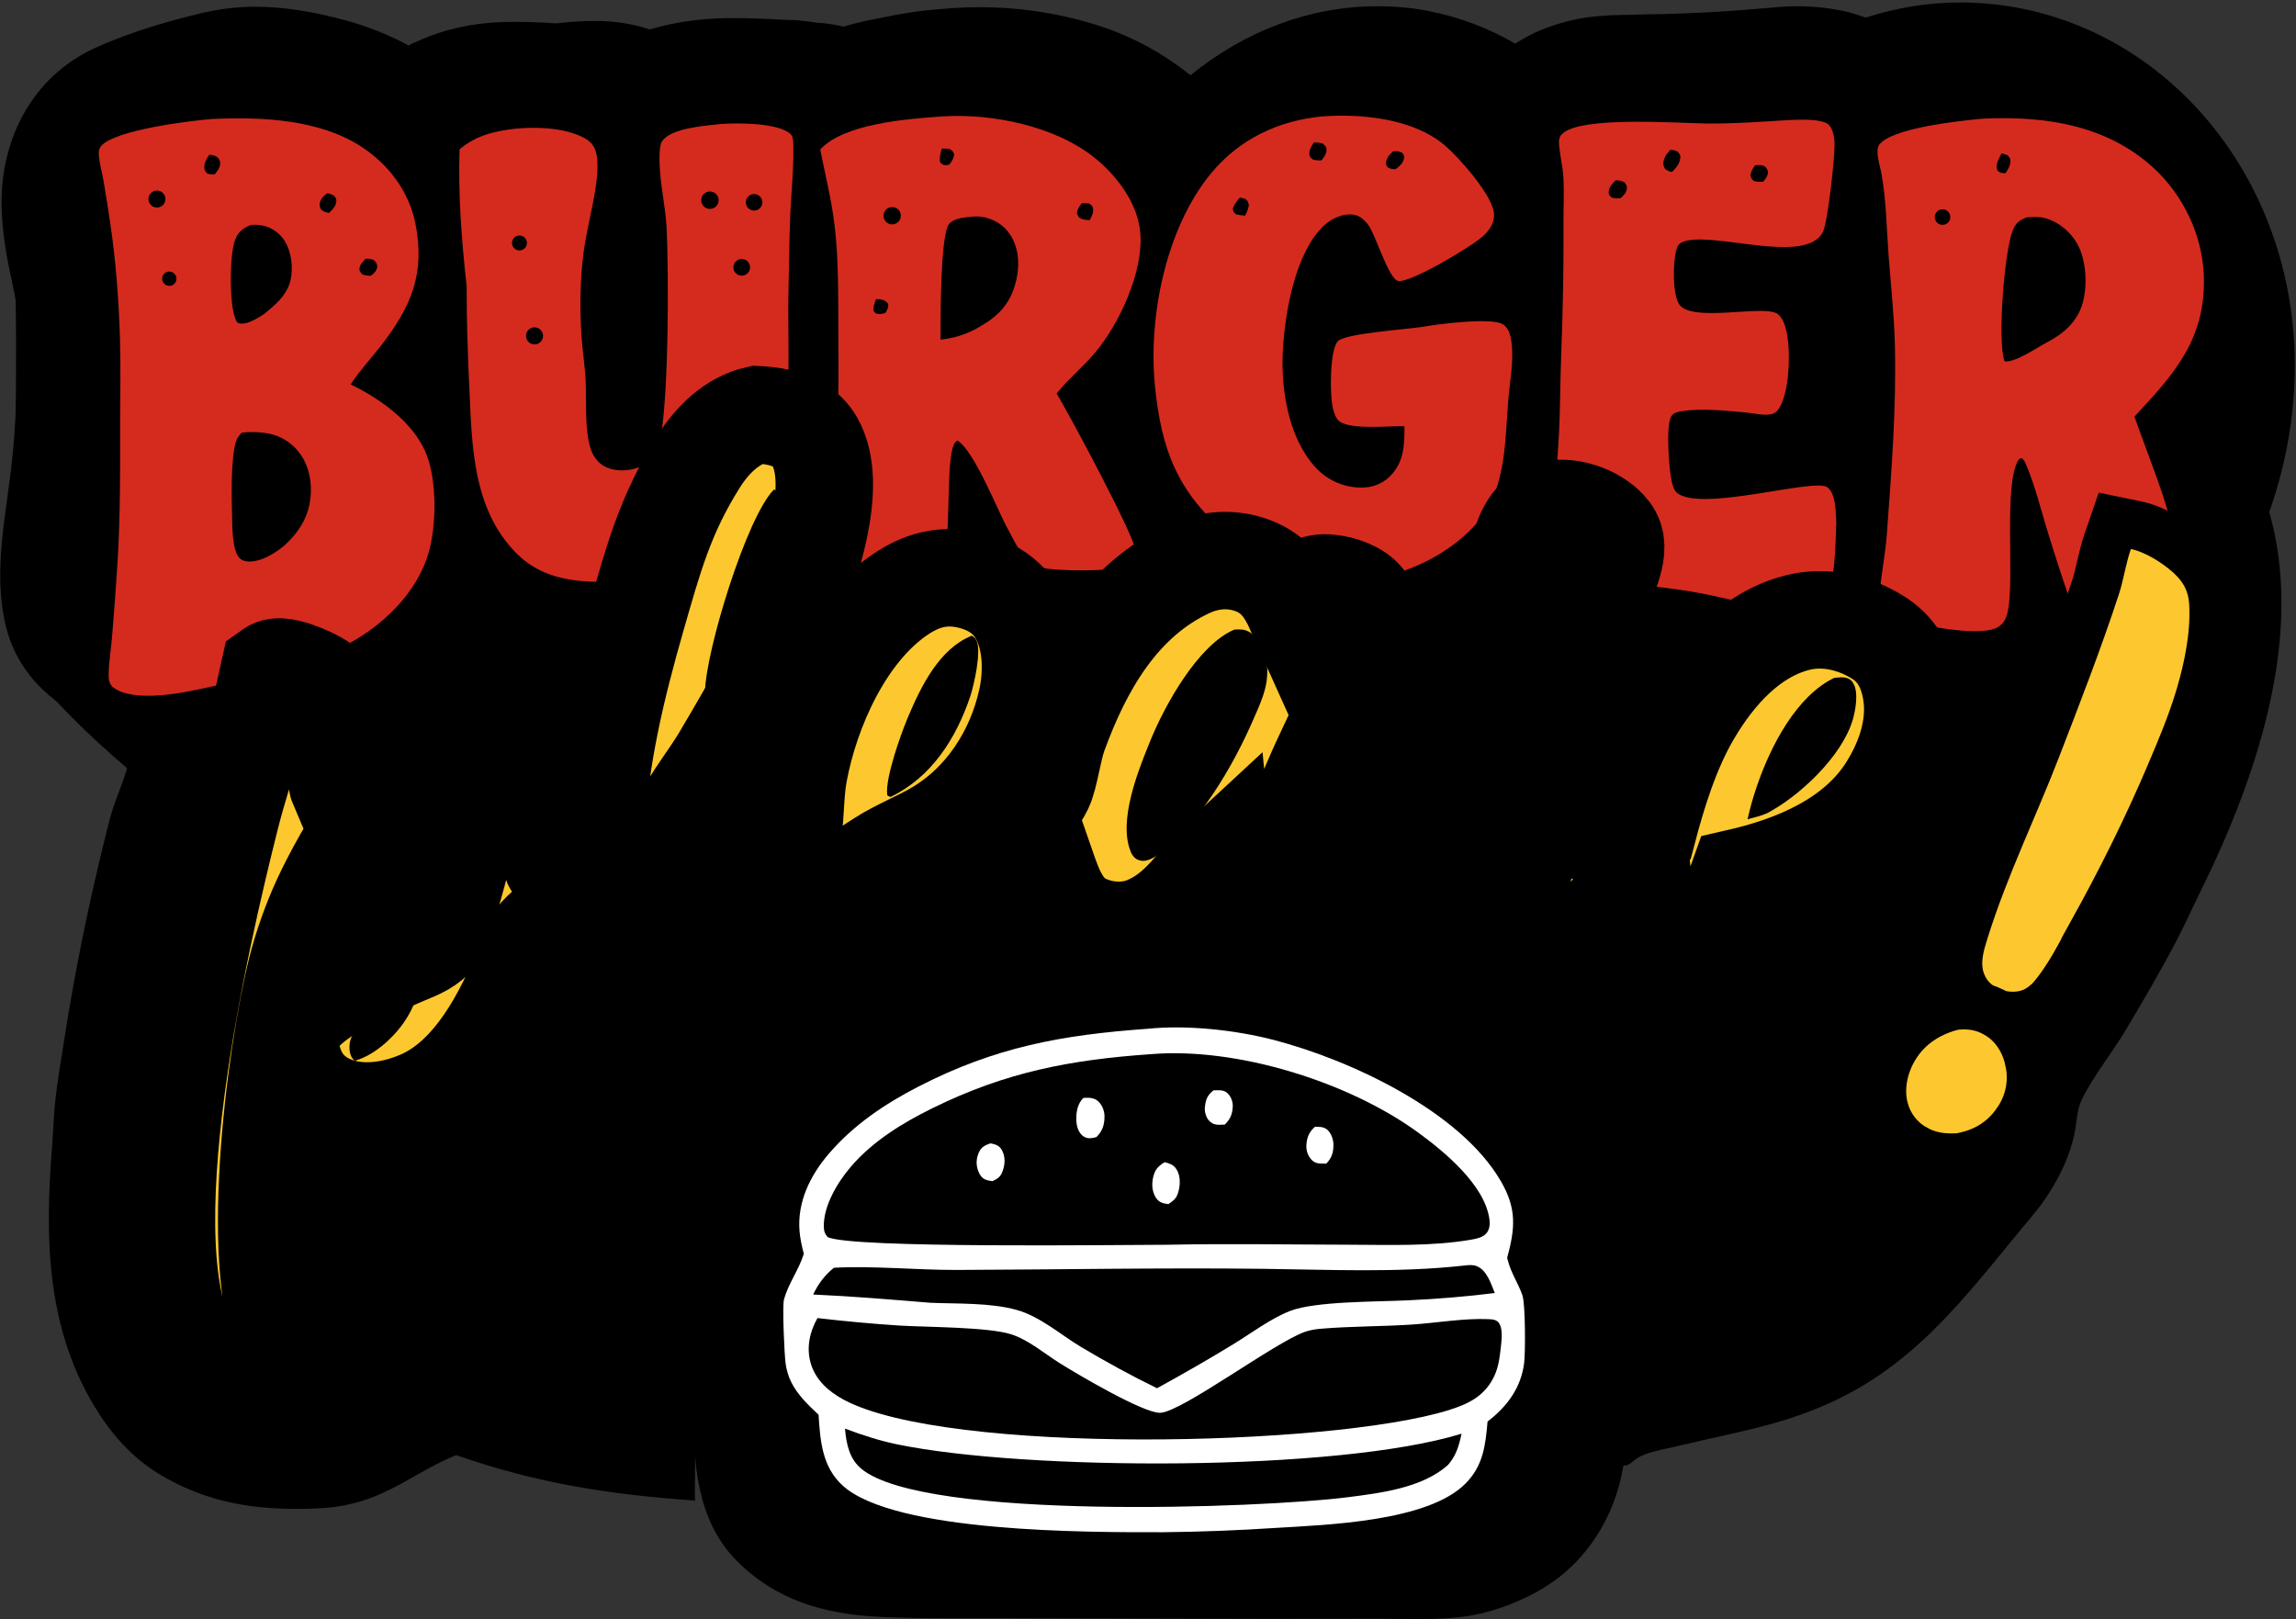 <svg width="801" height="565" viewBox="0 0 801 565" fill="none" xmlns="http://www.w3.org/2000/svg">
<rect x="0" y="0" width="801" height="565" fill="#333333" stroke="none"/>
<path d="M782.648 199.328C795.046 175.717 801.392 148.969 800.506 122.716C798.145 54.359 746.932 0.863 683.765 0.863C672.548 0.863 661.627 2.679 650.853 6.147C648.787 5.376 646.72 4.716 644.654 4.165C638.898 2.844 632.995 2.184 626.944 2.184C623.992 2.184 620.991 2.349 617.941 2.679C603.034 4 589.014 4.826 575.288 4.991C570.664 5.101 566.187 5.211 561.858 5.321L560.087 5.486C550.493 5.816 542.671 8.458 537.653 10.44C534.505 11.76 531.504 13.357 528.65 15.228C519.303 9.834 509.464 6.092 499.133 4C492.934 2.679 486.588 2.184 480.242 2.184C457.07 2.184 434.342 10.77 415.303 26.29C406.153 18.86 395.674 13.081 384.31 9.284C370.732 4.826 356.711 2.514 341.51 2.514C335.459 2.514 329.112 3.01 322.618 3.67C315.534 4.496 309.188 5.816 303.727 6.972H303.432C300.284 7.633 297.233 8.403 294.282 9.284C291.527 8.623 288.723 8.183 285.869 7.963C285.672 7.963 285.476 7.963 285.279 7.963C282.918 7.633 279.375 6.972 275.095 6.972C272.931 6.862 270.717 6.752 268.454 6.642C264.764 6.477 260.484 6.312 255.909 6.312C248.825 6.312 238.199 6.807 226.687 10.274C220.783 8.293 214.388 7.302 207.5 7.302C202.925 7.302 198.94 7.633 195.841 7.963C195.152 8.073 194.464 8.128 193.775 8.128C192.988 8.128 192.2 8.073 191.413 7.963C187.871 7.798 183.886 7.633 179.606 7.633C171.341 7.633 158.649 8.293 144.923 14.732C144.776 14.732 143.595 15.228 143.447 15.393C143.152 15.503 142.857 15.668 142.562 15.888C135.921 12.256 128.836 9.449 121.309 7.302C109.355 4 98.728 2.349 88.988 2.349C82.494 2.349 76.443 3.175 70.687 4.496C59.766 7.137 46.778 10.605 33.2 16.714C11.357 26.621 -1.188 49.406 0.731 75.989C1.321 84.575 2.797 92.005 4.125 97.949C4.715 100.591 5.158 103.233 5.453 104.719C6.191 145.493 4.125 189.553 6.191 228.884C152.816 418.325 782.648 534.393 782.648 199.328Z" fill="black"/>
<path d="M767.585 311.203C764.984 316.461 762.625 321.812 759.922 327.029C754.331 337.819 747.988 348.658 741.739 359.157C736.889 367.302 730.52 375.035 726.351 383.472C724.447 387.326 724.58 391.419 723.727 395.495C721.634 405.537 715.923 415.944 709.152 424.008C688.782 448.254 671.504 473.102 642.172 487.67C634.796 491.334 626.802 494.319 618.772 496.584C607.88 499.657 596.499 501.793 585.461 504.494C581.552 505.453 577.144 506.12 573.43 507.596C571.875 508.211 570.585 509.085 569.353 510.14C559.186 518.819 565.26 477.138 566.921 487.67C567.65 492.268 567.619 497.105 567.407 501.74C566.599 519.636 559.854 537.019 545.186 549.273C536.693 556.371 523.646 561.972 512.352 563.792C502.481 565.386 491.492 564.787 481.488 564.779L441.826 564.82L352.908 564.597C337.759 564.5 322.38 564.816 307.26 564.132C287.376 563.23 270.541 558.252 256.862 544.396C243.115 530.471 241.419 509.53 242.506 491.589C242.848 485.959 242.201 529.197 242.506 523.555C212.618 521.452 187.362 517.537 159.154 507.689C145.199 513.343 136.267 521.99 120.512 525.145C114.774 526.293 108.929 526.447 103.078 526.447C85.644 526.435 70.478 523.264 55.694 514.395C45.859 508.494 38.478 499.884 32.861 490.537C15.995 462.482 15.703 431.235 18.156 400.191C18.566 394.998 18.699 389.781 19.232 384.596C19.989 377.239 21.313 369.871 22.446 362.554C26.172 338.499 31.022 315.041 36.881 291.354C37.677 288.134 38.472 284.919 39.5 281.753C41.4 275.904 47.041 263.723 45.478 257.818C45.216 256.827 44.72 256.216 43.785 255.664C41.45 254.282 38.242 253.697 35.631 252.827C31.993 251.624 28.503 250.077 25.216 248.211C13.392 241.486 5.202 231.206 2.113 218.766C-2.729 199.261 2.342 179.062 4.324 159.512C5.496 147.809 5.949 136.055 5.681 124.306C201.813 101.347 949.731 -56.317 767.585 311.203Z" fill="black"/>
<path d="M400.161 358.957C413.967 357.513 430.963 359.355 444.315 362.822C470.877 369.721 509.307 387.542 523.573 412.06C529.16 421.662 528.63 428.419 525.808 438.834C525.839 438.962 525.865 439.094 525.901 439.222C525.958 439.439 526.02 439.651 526.073 439.867C527.177 444.178 529.655 447.747 531.113 451.894C532.177 454.946 532.203 472.008 531.704 475.744C530.552 484.353 525.698 490.814 518.962 495.973C518.229 504.224 517.478 511.357 511.264 517.611C498.058 530.901 463.068 531.992 444.862 533.096C431.833 533.957 418.786 534.456 405.73 534.589C380.155 534.637 312.099 534.823 293.961 518.295C286.788 511.759 286.152 502.629 285.569 493.597C281.964 490.196 278.221 486.685 276.011 482.166C275.043 480.17 274.393 478.032 274.086 475.833C273.632 472.644 272.879 455.64 273.51 453.347C275.021 447.866 278.561 443.233 280.286 437.858C280.333 437.708 280.377 437.553 280.423 437.403C279.737 434.832 279.16 432.248 278.934 429.59C278.066 419.369 282.692 410.028 289.234 402.44C297.921 392.365 308.681 385.153 320.416 379.106C347.197 365.317 370.431 361.077 400.161 358.957Z" fill="white"/>
<path d="M401.593 367.791C431.419 365.308 470.312 377.388 494.591 395.029C503.743 401.676 517.991 413.389 519.603 425.367C519.846 427.156 519.705 429.144 518.358 430.499C517.064 431.807 514.996 432.209 513.256 432.513C499.485 434.907 484.481 434.307 470.529 434.28C449.443 434.236 428.358 433.847 407.277 434.293C390.491 434.307 296.691 435.636 288.726 431.604C287.801 430.544 287.486 429.735 287.418 428.349C287.059 420.955 292.218 412.431 296.867 407.029C304.573 398.085 314.801 391.822 325.288 386.65C350.873 374.036 373.446 369.734 401.593 367.791Z" fill="black"/>
<path d="M377.927 383.064C379.841 382.962 381.689 382.878 383.189 384.305C384.551 385.599 385.33 387.653 385.325 389.516C385.317 392.48 384.613 394.64 382.522 396.711C382.134 396.817 381.746 396.932 381.351 397.012C380.004 397.281 378.702 397.113 377.624 396.203C376.134 394.945 375.546 392.719 375.496 390.841C375.419 387.918 375.888 385.206 377.927 383.064Z" fill="white"/>
<path d="M406.318 405.483C407.832 405.894 409.069 406.229 410.094 407.484C411.671 409.418 411.821 412.475 411.335 414.798C410.73 417.7 410.028 418.517 407.585 420.125C405.92 419.868 404.511 419.625 403.448 418.146C401.933 416.035 401.716 413.305 402.28 410.836C402.908 408.084 403.955 406.936 406.318 405.483Z" fill="white"/>
<path d="M345.518 398.911C345.733 398.951 345.948 398.986 346.161 399.035C347.591 399.344 348.735 399.86 349.489 401.199C350.77 403.478 350.678 406.07 349.829 408.473C349.096 410.549 348.193 411.211 346.223 412.108C345.371 411.971 344.454 411.861 343.662 411.494C342.431 410.929 341.797 409.873 341.318 408.667C340.416 406.397 340.54 404.136 341.572 401.923C342.431 400.086 343.735 399.578 345.518 398.911Z" fill="white"/>
<path d="M458.701 393.165C460.207 393.151 461.541 393.045 462.822 393.986C464.248 395.033 465.105 397.285 465.176 398.999C465.291 401.839 464.672 403.959 462.711 405.973C462.155 405.991 461.598 405.995 461.042 405.978C459.513 405.938 458.387 405.629 457.354 404.419C456.192 403.063 455.622 401.221 455.759 399.445C455.971 396.698 456.678 395.011 458.701 393.165Z" fill="white"/>
<path d="M423.366 380.409C423.773 380.396 424.174 380.387 424.581 380.383C426.162 380.374 427.368 380.453 428.512 381.703C429.567 382.856 430.133 384.508 430.066 386.063C429.952 388.744 429.196 390.506 427.293 392.356C427.151 392.365 427.01 392.378 426.869 392.387C424.925 392.467 423.379 392.608 421.9 391.111C420.787 389.989 420.186 387.988 420.336 386.438C420.61 383.638 421.171 382.158 423.366 380.409Z" fill="white"/>
<path d="M285.186 459.871C294.686 460.984 304.212 461.854 313.757 462.485C323.638 463.073 344.656 462.967 352.747 465.533C358.78 467.445 364.332 472.233 369.658 475.577C375.494 479.243 399.061 493.195 404.808 492.926C412.418 492.563 444.736 468.342 455.239 464.681C457.023 464.058 458.953 463.749 460.839 463.59C471.355 462.702 482.057 462.83 492.613 462.132C501.19 461.567 510.545 459.893 519.091 460.242C520.447 460.299 522.086 460.352 522.921 461.58C524.626 464.093 523.658 468.846 523.402 471.677C522.991 475.042 522.461 478.015 520.832 481.058C517.453 487.378 511.901 489.971 505.391 491.994C464.072 504.846 330.374 507.616 294.42 488.39C289.111 485.55 284.462 481.469 282.786 475.462C281.272 470.042 282.495 464.667 285.186 459.871Z" fill="black"/>
<path d="M510.81 441.546C512.254 441.373 513.738 441.206 515.134 441.74C518.729 443.118 520.156 447.893 521.481 451.134C511.428 452.38 501.331 453.228 491.213 453.674C480.957 454.213 458.944 453.926 450.088 457.384C443.273 460.043 436.754 465.007 430.509 468.837C421.724 474.221 412.674 479.388 403.643 484.353C394.735 480.015 385.699 475.064 377.191 469.985C369.991 465.688 362.836 459.274 354.641 457.017C345.343 454.451 334.126 454.946 324.482 454.527C310.949 453.409 297.242 452.256 283.68 451.656C285.475 447.932 287.679 444.924 290.927 442.319C304.895 441.581 319.702 443.127 333.857 443.078C369.311 442.963 404.804 442.274 440.257 442.685C463.59 442.959 487.582 444.134 510.81 441.546Z" fill="black"/>
<path d="M294.789 498.433C300.767 500.704 306.834 502.66 313.104 503.954C357.789 513.172 466.678 513.578 509.882 500.209C508.999 504.436 508.01 507.823 505.147 511.14C496.164 519.148 481.668 520.923 470.087 522.39C440.155 526.184 322.593 530.592 300.568 512.518C296.254 508.976 295.248 503.68 294.789 498.433Z" fill="black"/>
<path d="M742.394 71.888C743.909 71.454 745.503 72.279 746.02 73.768C746.537 75.257 745.804 76.892 744.342 77.491C743.326 77.91 742.16 77.731 741.316 77.027C740.468 76.323 740.08 75.209 740.309 74.132C740.534 73.055 741.338 72.192 742.394 71.888Z" fill="black"/>
<path d="M751.638 99.947C752.981 99.999 753.528 100.005 754.646 100.852C755.136 101.819 755.436 102.239 755.123 103.364C754.743 104.736 753.793 105.4 752.676 106.153C751.775 106.218 751.271 106.065 750.432 105.732C749.739 104.892 749.408 104.583 749.527 103.404C749.673 101.911 750.644 100.965 751.638 99.947Z" fill="black"/>
<path d="M73.953 41.517C91.099 40.718 111.464 41.57 126.241 51.296C135.597 57.453 142.619 66.734 144.871 77.766C148.442 95.26 143.578 106.928 132.752 120.811C129.415 125.089 125.631 129.143 122.647 133.673C122.549 133.821 122.454 133.971 122.358 134.121C132.409 139.009 143.488 146.812 148.276 157.318C152.696 167.017 152.466 184.973 148.824 195.082C143.632 209.495 130.8 220.498 117.196 226.84C106.082 232.075 75.365 239.701 62.552 241.783C56.435 242.776 44.817 243.951 39.589 239.896C38.115 238.752 37.89 237.227 37.901 235.447C37.926 231.263 38.691 226.842 39.049 222.657C39.839 213.421 40.518 204.175 41.086 194.921C41.983 179.082 41.929 163.298 41.921 147.444C41.916 137.735 42.154 127.975 41.859 118.272C41.445 104.703 40.41 90.856 38.398 77.428C37.693 72.629 36.931 67.839 36.111 63.059C35.59 60.19 34.729 57.181 34.498 54.278C34.392 52.95 34.481 51.799 35.421 50.785C40.435 45.374 65.506 42.202 73.953 41.517Z" fill="#D52B1E"/>
<path d="M84.368 150.95C85.481 150.817 86.601 150.748 87.722 150.744C93.569 150.68 98.781 151.97 102.992 156.296C107.027 160.442 108.674 166.16 108.454 171.855C108.16 179.445 104.854 184.994 99.505 190.094C96.211 192.852 91.628 195.794 87.197 195.933C85.907 195.973 84.315 195.629 83.449 194.597C80.894 191.551 81.089 183.851 80.97 180.079C80.76 173.386 80.504 160.133 82.326 154.025C82.7 152.776 83.491 151.881 84.368 150.95Z" fill="black"/>
<path d="M87.436 78.483C88.303 78.441 89.183 78.399 90.05 78.461C93.258 78.704 96.233 80.229 98.304 82.69C101.26 86.216 102.151 91.463 101.671 95.93C100.989 102.265 96.669 105.865 92.053 109.62C91.65 109.883 91.242 110.14 90.832 110.392C88.916 111.578 85.547 113.488 83.305 112.765C82.719 112.575 82.55 112.205 82.296 111.682C79.934 106.804 80.058 88.924 81.947 83.871C83.068 80.872 84.591 79.774 87.436 78.483Z" fill="black"/>
<path d="M73.026 53.961C73.846 54.062 74.945 54.213 75.633 54.69C76.448 55.257 76.869 56.201 76.82 57.181C76.747 58.63 75.769 59.775 74.894 60.836C73.871 60.896 73.218 60.847 72.244 60.52C71.756 59.892 71.445 59.669 71.32 58.858C71.044 57.064 72.046 55.365 73.026 53.961Z" fill="black"/>
<path d="M114.231 67.379C114.94 67.582 115.639 67.856 116.336 68.097C116.816 68.686 117.284 68.999 117.335 69.797C117.457 71.703 116.063 73.023 114.822 74.276C113.631 74.089 113.032 73.913 112.068 73.179C111.73 72.406 111.413 72.035 111.534 71.165C111.793 69.297 112.816 68.443 114.231 67.379Z" fill="black"/>
<path d="M127.55 90.277C128.506 90.283 129.633 90.239 130.457 90.824C131.456 91.534 131.454 92.081 131.63 93.191C131.208 94.749 130.616 95.239 129.36 96.214C128.255 96.206 127.475 96.101 126.428 95.74C125.731 94.97 125.283 94.667 125.43 93.529C125.602 92.199 126.671 91.193 127.55 90.277Z" fill="black"/>
<path d="M53.331 66.842C54.304 66.31 55.493 66.365 56.411 66.987C57.33 67.608 57.824 68.691 57.692 69.792C57.559 70.893 56.823 71.828 55.782 72.214C54.328 72.754 52.704 72.079 52.06 70.668C51.416 69.256 51.97 67.587 53.331 66.842Z" fill="black"/>
<path d="M57.849 95.055C58.69 94.589 59.723 94.647 60.508 95.204C61.292 95.76 61.687 96.717 61.525 97.665C61.362 98.612 60.671 99.383 59.746 99.647C58.524 99.996 57.234 99.373 56.749 98.198C56.263 97.023 56.736 95.67 57.849 95.055Z" fill="black"/>
<path d="M690.452 41.51C691.057 41.452 691.658 41.399 692.268 41.372C713.574 40.443 734.924 43.636 751.227 58.517C761.571 67.955 768.293 81.927 768.832 95.965C769.684 117.971 758.832 130.19 744.632 145.357C747.799 154.338 751.311 163.217 754.358 172.233C756.165 177.583 757.441 183.07 759.468 188.351C763.951 200.024 769.167 211.016 774.869 222.13C775.987 224.31 760.44 228.515 759.468 230.918C758.815 232.534 775.956 234.017 774.379 234.618C765.603 237.966 741.722 234.872 732.963 230.918C727.434 228.422 725.671 219.628 723.843 214.347C720.438 204.655 717.165 194.678 714.166 184.855C711.94 177.56 710.076 170.024 707.192 162.955C706.724 161.806 706.304 160.47 705.2 159.804L704.321 160.245C698.813 168.344 702.934 201.457 700.456 213.299C699.984 215.575 699.038 217.644 696.958 218.846C691.667 221.902 675.661 219.135 669.636 217.686C665.264 216.634 657.927 215.119 655.441 211.02C655.776 202.756 657.667 194.528 658.276 186.243C659.893 164.183 661.624 142.189 661.054 120.045C660.785 109.663 659.645 99.396 658.864 89.054C658.131 79.325 658.086 69.447 656.231 59.835C655.794 57.569 654.116 52.488 655.578 50.526C659.906 44.718 682.741 42.286 690.452 41.51Z" fill="#D52B1E"/>
<path d="M707.055 75.837C709.016 75.723 711.07 75.545 713 76.001C717.916 77.166 722.24 80.713 724.7 85.079C727.88 90.728 728.339 99.87 726.48 106.064C724.488 112.714 719.426 116.738 713.534 119.77C710.261 121.515 703.098 126.489 699.352 126.099C696.707 119.33 699.304 87.532 702.139 80.536C703.27 77.735 704.294 76.953 707.055 75.837Z" fill="black"/>
<path d="M698.257 53.51C698.928 53.656 699.595 53.887 700.258 54.081C700.77 54.633 701.198 54.884 701.322 55.665C701.614 57.474 700.576 59.041 699.613 60.475C699.162 60.417 698.213 60.371 697.771 60.167C697.162 59.887 696.839 59.572 696.667 58.937C696.168 57.15 697.497 55.103 698.257 53.51Z" fill="black"/>
<path d="M677.17 73.081C678.575 72.805 679.953 73.67 680.315 75.055C680.677 76.441 679.9 77.87 678.539 78.318C677.581 78.634 676.53 78.392 675.805 77.689C675.081 76.986 674.807 75.94 675.09 74.972C675.377 74.004 676.181 73.276 677.17 73.081Z" fill="black"/>
<path d="M328.387 40.641C345.859 39.405 368.368 43.979 382.187 55.302C389.878 61.604 396.924 70.998 397.807 81.2C398.981 94.756 390.521 113.022 381.91 123.188C377.877 127.948 373.044 131.957 369.061 136.76L368.622 137.294C372.056 142.848 397.525 189.872 396.6 193.805C396.295 195.1 395.267 196.379 394.138 197.051C389.801 199.634 367.698 199.379 362.691 197.906C356.743 196.156 353.788 188.344 350.929 183.311C347.493 176.658 339.717 157.265 334.054 153.697C328.845 155.426 332.875 192.146 328.111 196.316C324.942 199.091 312.63 198.17 308.346 197.876C301.459 197.403 293.863 195.622 289.177 190.24C289.612 185.954 290.456 181.727 290.82 177.417C292.582 156.507 292.605 135.758 292.472 114.797C292.395 102.669 292.581 90.591 291.15 78.527C290.082 69.528 287.878 61.014 286.153 52.165C294.372 43.132 316.419 41.497 328.387 40.641Z" fill="#D52B1E"/>
<path d="M339.893 75.526C341.288 75.481 342.695 75.594 344.05 75.954C347.923 76.985 351.071 79.35 353.021 82.866C355.799 87.874 355.686 94.143 354.082 99.512C351.699 107.487 346.867 111.326 339.818 115.092C335.962 116.987 332.397 118.058 328.133 118.492C328.107 111.823 328.006 82.782 330.957 78.351C332.574 75.922 337.282 75.815 339.893 75.526Z" fill="black"/>
<path d="M309.905 72.56C310.929 72.053 312.152 72.166 313.065 72.854C313.979 73.541 314.426 74.685 314.222 75.81C314.018 76.934 313.197 77.848 312.101 78.17C310.596 78.613 309.003 77.832 308.431 76.372C307.86 74.911 308.5 73.256 309.905 72.56Z" fill="black"/>
<path d="M377.437 70.866C378.317 70.861 379.135 70.925 380.011 71C380.523 71.425 381.032 71.668 381.239 72.331C381.735 73.921 380.885 75.469 380.152 76.832C379.326 76.734 378.034 76.697 377.284 76.347C376.162 75.822 376.056 75.419 375.666 74.349C375.917 72.829 376.496 72.064 377.437 70.866Z" fill="black"/>
<path d="M328.554 51.83C329.448 51.828 330.321 51.881 331.212 51.931C332.321 52.624 332.42 52.634 332.892 53.838C332.686 55.41 332.122 56.177 331.17 57.422C330.844 57.495 330.419 57.603 330.091 57.608C328.929 57.625 328.756 57.398 327.993 56.626C327.595 54.931 328.126 53.471 328.554 51.83Z" fill="black"/>
<path d="M305.597 104.347C306.076 104.369 306.556 104.379 307.033 104.429C308.373 104.57 309.032 104.981 309.85 106.022C310.008 107.377 309.51 108.089 308.865 109.213C308.313 109.33 307.521 109.564 306.938 109.561C305.699 109.553 305.532 109.442 304.773 108.579C304.56 107.057 305.125 105.768 305.597 104.347Z" fill="black"/>
<path d="M251.408 43.273C251.477 43.266 251.546 43.257 251.616 43.252C257.222 42.851 271.739 42.792 275.878 46.854C276.889 47.847 276.759 50.426 276.778 51.762C276.883 59.277 276.074 66.856 275.726 74.365C275.318 83.174 275.314 92.09 275.085 100.917C274.627 118.627 276.548 145.22 271.716 161.764C269.103 170.712 263.461 178.756 256.983 185.35C245.485 197.057 226.504 202.975 210.389 203.017C199.043 203.047 188.456 201.379 180.184 193.064C164.662 177.462 164.641 154.844 163.697 134.366C163.164 122.798 162.782 111.458 162.804 99.882C161.055 84.129 159.796 67.954 160.333 52.099C163.125 49.711 166.298 48.025 169.785 46.899C179.067 43.9 195.102 43.351 203.905 48.169C207.282 50.017 208.229 52.691 208.41 56.413C208.854 65.58 204.85 78.275 203.607 87.903C202.374 97.447 202.214 107.694 202.87 117.296C203.227 122.521 204.085 127.717 204.313 132.95C204.625 140.091 203.904 149.893 206.068 156.591C206.983 159.423 208.836 161.828 211.588 163.06C215.074 164.621 219.537 164.348 223.041 162.986C225.655 161.971 227.895 160.238 229.108 157.663C233.564 148.201 233.305 92.88 232.557 79.402C232.149 72.048 230.387 64.78 230.131 57.435C230.062 55.456 229.903 50.796 231.003 49.231C234.257 44.599 246.311 43.829 251.408 43.273Z" fill="#D52B1E"/>
<path d="M246.988 66.888C248.62 66.511 250.249 67.529 250.628 69.161C251.007 70.793 249.992 72.423 248.361 72.805C246.726 73.187 245.091 72.169 244.711 70.533C244.332 68.898 245.351 67.265 246.988 66.888Z" fill="black"/>
<path d="M185.335 114.438C186.797 113.828 188.48 114.468 189.165 115.896C189.85 117.324 189.296 119.039 187.906 119.796C186.94 120.322 185.763 120.273 184.845 119.668C183.927 119.063 183.417 118.001 183.52 116.906C183.623 115.811 184.321 114.862 185.335 114.438Z" fill="black"/>
<path d="M257.757 90.546C259.248 89.994 260.907 90.742 261.481 92.226C262.055 93.709 261.33 95.379 259.855 95.973C258.882 96.366 257.773 96.203 256.952 95.549C256.132 94.895 255.728 93.849 255.894 92.813C256.061 91.777 256.773 90.911 257.757 90.546Z" fill="black"/>
<path d="M262.554 67.752C264.094 67.461 265.585 68.452 265.911 69.985C266.237 71.518 265.28 73.031 263.755 73.391C262.738 73.633 261.669 73.304 260.963 72.532C260.257 71.76 260.024 70.667 260.355 69.675C260.685 68.682 261.527 67.947 262.554 67.752Z" fill="black"/>
<path d="M180.782 82.212C182.108 81.982 183.39 82.803 183.737 84.103C184.085 85.403 183.383 86.753 182.119 87.216C181.195 87.555 180.158 87.342 179.441 86.666C178.724 85.991 178.451 84.968 178.735 84.024C179.019 83.081 179.811 82.379 180.782 82.212Z" fill="black"/>
<path d="M461.205 40.623C475.082 39.575 493.297 41.39 504.259 50.901C509.126 55.122 521.034 68.453 521.224 74.82C521.312 77.679 519.775 80.064 517.805 82.007C514.033 85.729 492.515 98.482 487.957 98.056C484.468 97.731 480.1 82.127 477.273 78.379C475.921 76.589 474.141 75.046 471.823 74.844C468.236 74.533 464.579 76.24 461.987 78.621C451.837 87.951 448.228 109.253 447.535 122.387C446.828 135.822 449.465 152.764 458.921 163.041C462.932 167.459 468.598 170.019 474.565 170.114C478.43 170.2 481.999 169.003 484.799 166.291C489.847 161.396 490.006 155.243 489.958 148.712C484.613 148.552 471.527 150.034 467.362 147.063C465.838 145.973 465.096 143.16 464.796 141.439C464.023 137.03 463.881 122.821 466.558 119.229C468.753 116.279 491.044 114.907 495.978 114.074C500.898 113.192 520.407 110.568 524.391 113.199C526.409 114.529 526.979 117.017 527.284 119.269C528.176 125.795 526.815 132.443 526.246 138.936C525.018 152.894 525.645 169.389 516.458 181.009C507.174 192.75 490.806 200.755 476.049 202.301C460.388 203.942 441.197 197.056 429.144 187.173C411.008 172.305 405.134 157.204 402.909 134.438C400.557 110.403 406.786 79.41 422.602 60.35C432.474 48.455 445.998 42.105 461.205 40.623Z" fill="#D52B1E"/>
<path d="M458.379 49.7C459.515 49.673 460.358 49.769 461.454 50.077C462.204 50.785 462.792 51.151 462.787 52.295C462.779 53.744 461.877 54.872 461.029 55.944C459.916 56.013 459.108 55.943 458.026 55.668C457.523 55.216 457.046 54.978 456.878 54.289C456.458 52.581 457.505 51.071 458.379 49.7Z" fill="black"/>
<path d="M486.032 52.798C487.396 52.728 488.037 52.665 489.274 53.361C489.684 54.03 489.954 54.171 489.848 55.001C489.6 56.961 488.324 57.886 486.88 59.029C485.82 59.057 485.219 58.924 484.243 58.514C483.872 57.948 483.505 57.644 483.527 56.934C483.594 55.117 484.764 53.948 486.032 52.798Z" fill="black"/>
<path d="M432.515 68.961C432.957 69.039 433.867 69.131 434.286 69.359C435.324 69.918 435.368 70.46 435.7 71.5C435.457 72.983 435.068 73.947 434.33 75.25C433.257 75.169 432.268 75.008 431.217 74.795C430.333 73.985 430.285 73.986 430.095 72.815C430.594 71.213 431.446 70.231 432.515 68.961Z" fill="black"/>
<path d="M615.51 42.412C620.872 42.216 632.249 40.824 636.904 42.824C638.106 43.34 638.777 44.394 639.232 45.568C639.811 47.082 639.992 48.773 640.014 50.384C640.089 55.095 637.677 77.304 635.995 80.818C630.151 93.034 596.063 79.961 586.633 84.606C585.591 85.119 585.242 85.844 584.906 86.915C583.59 91.09 583.444 102.225 585.701 106.01C589.654 112.643 613.867 106.504 619.608 109.232C621.914 110.326 622.934 113.992 623.376 116.231C624.679 122.824 624.387 137.374 620.346 142.913C619.591 143.946 618.721 144.429 617.466 144.6C614.794 144.963 611.676 144.155 608.986 143.908C602.065 143.273 593.505 142.395 586.655 143.46C585.273 143.675 583.802 143.997 583.042 145.265C581.033 148.611 582.305 164.488 583.285 168.292C583.63 169.613 584.04 171.205 585.171 172.064C593.952 178.723 633.031 166.642 637.514 170.012C640.592 172.328 640.411 178.899 640.619 182.375C640.584 183.686 640.539 184.997 640.478 186.308C640.133 193.962 640.186 206.7 634.135 212.21C630.558 213.464 625.381 212.908 621.658 212.491C610.978 211.296 600.497 208.157 589.901 206.375C578.652 204.482 567.42 204.042 556.241 201.397C550.071 199.935 544.104 198.319 540.588 192.628C540.169 186.528 541.534 180.012 542.179 173.915C542.903 167.064 543.362 160.139 543.769 153.261C544.356 143.314 544.272 133.294 544.665 123.329C545.257 108.302 545.522 93.484 545.447 78.436C545.42 72.774 545.734 66.98 545.376 61.341C545.16 57.967 544.303 54.621 543.981 51.243C543.83 49.67 543.649 48.175 544.793 46.912C550.804 40.264 586.289 43.051 595.67 43.102C602.312 43.139 608.885 42.84 615.51 42.412Z" fill="#D52B1E"/>
<path d="M582.707 52.298C583.193 52.35 584.005 52.371 584.482 52.554C585.706 53.02 585.759 53.411 586.258 54.533C586.121 56.958 584.942 58.337 583.312 60.041C582.393 59.862 581.788 59.544 580.984 59.071C580.609 58.403 580.242 57.811 580.269 57.012C580.326 55.172 581.497 53.569 582.707 52.298Z" fill="black"/>
<path d="M563.607 62.919C564.893 62.958 565.591 62.963 566.743 63.618C567.335 64.486 567.724 64.889 567.53 66.015C567.291 67.374 566.372 68.241 565.405 69.129C564.177 69.215 563.25 69.321 562.079 68.817C561.664 68.313 561.253 68.037 561.214 67.35C561.103 65.491 562.397 64.15 563.607 62.919Z" fill="black"/>
<path d="M612.302 57.65C613.526 57.557 614.405 57.485 615.584 57.947C616.485 58.863 616.569 58.977 616.825 60.232C616.463 61.757 616.109 62.307 615.036 63.452C613.919 63.484 613.031 63.423 611.922 63.189C610.999 62.362 610.929 62.311 610.659 61.11C610.977 59.672 611.445 58.84 612.302 57.65Z" fill="black"/>
<mask id="path-47-outside-1_208_46" maskUnits="userSpaceOnUse" x="41.067" y="126.677" width="660" height="378" fill="black">
<rect fill="white" x="41.067" y="126.677" width="660" height="378"/>
<path d="M264.152 144.677C266.826 144.826 269.438 145.11 272.049 145.733C277.035 146.924 281.56 149.392 284.186 153.948C293.138 169.484 282.189 198.84 276.405 214.382C274.346 219.916 272.441 225.619 269.932 230.96C264.536 242.445 257.893 253.496 251.456 264.427C247.053 271.905 237.974 282.995 235.833 290.68C233.627 298.599 233.182 321.836 237.719 329.15C238.597 330.563 239.843 331.575 241.512 331.866C244.436 332.383 247.575 330.687 249.889 329.088C258.224 323.329 274.055 303.674 276.134 293.595C277.673 286.131 277.179 277.492 278.641 269.639C282.792 247.343 294.904 220.296 314.182 207.343C321.399 202.493 328.608 200.441 337.269 202.235C344.193 203.67 350.551 207.081 354.451 213.173C360.12 222.029 360.456 234.349 358.224 244.335C354.072 262.903 343.16 279.718 326.679 289.448C320.348 293.185 313.324 295.835 307.159 299.805L306.659 300.128C306.459 304.46 306.487 309.504 308.32 313.51C309.35 315.759 311.015 317.477 313.375 318.307C316.705 319.482 320.213 318.475 323.285 317.031C336.972 310.6 347.023 297.822 356.156 286.224C358.944 282.682 362.354 278.971 364.28 274.89C366.158 270.911 367.318 261.627 369.191 256.45C377.808 232.639 391.055 209.408 414.984 198.391C422.081 195.125 429.877 194.581 437.235 197.419C444.77 200.326 448.569 205.829 451.74 212.887C453.215 210.294 454.465 206.878 456.819 204.983C458.745 203.433 461.39 203.241 463.758 203.466C468.073 203.877 473.585 205.669 476.306 209.185C484.455 219.697 464.42 257.131 459.412 268.61C456.232 275.902 452.34 284.484 451.196 292.367C450.834 294.876 450.525 298.767 452.424 300.808C453.255 301.696 454.394 301.978 455.565 302.04C459.032 302.234 463.391 298.851 466.023 296.784C484.848 282.019 498.456 258.23 511.432 238.293C514.449 233.662 517.222 228.339 520.65 224.037C522.77 221.376 525.68 219.162 528.118 216.766C528.887 206.248 527.575 190.729 534.509 181.973C536.691 179.211 539.677 177.687 543.175 177.433C548.979 177.013 555.546 179.326 559.888 183.182C561.332 184.464 562.587 185.99 563.205 187.844C565.453 194.596 558.837 205.346 556.867 211.905C556.006 214.769 555.639 217.475 555.546 220.462C555.034 236.488 559.57 250.435 561.889 266.101C563.444 276.604 563.43 286.833 563.951 297.372L564.446 297.787C567.953 297.208 572.065 293.083 574.618 290.68C578.293 276.604 582.948 261.569 590.386 248.991C598.685 234.957 610.778 221.323 627.195 217.198C636.695 214.81 646.779 217.22 655.025 222.306C661.385 226.231 664.764 232.079 666.385 239.221C669.22 251.689 665.148 264.405 658.509 274.961C647.176 292.973 626.157 301.691 606.304 306.227C604.846 310.216 604.502 314.849 605.071 319.058C605.676 323.545 607.372 328.443 611.189 331.199C614.417 333.54 618.308 333.668 622.093 332.909C636.735 329.98 655.263 315.467 664.772 304.31C667.864 300.684 669.984 296.855 672.678 293.012C673.791 291.427 675.258 289.912 677.267 289.642C678.778 289.439 680.258 289.965 681.428 290.914C682.824 292.045 683.698 293.697 683.853 295.49C684.489 303.723 675.417 317.22 670.368 323.483C657.604 339.335 636.978 350.827 616.714 352.921C607.412 353.879 596.94 353.005 589.432 346.852C578.765 338.121 574.927 324.389 573.571 311.298C569.901 313.546 565.74 315.304 562.264 317.826C556.461 322.039 551.611 327.67 545.856 332.03C538.401 337.679 528.45 339.366 519.298 338.028C508.062 336.385 499.096 328.965 492.502 320.118C490.139 316.576 488.403 312.654 488.324 308.33C488.266 305.331 489.083 302.332 491.336 300.234C493.712 298.021 497.652 296.312 500.942 296.546C510.602 297.235 510.107 307.517 514.334 311.377C516.131 313.016 519.802 312.45 522.063 312.358C522.439 312.15 522.818 311.947 523.181 311.722C529.39 307.91 532.632 301.515 534.271 294.642C536.713 284.373 536.921 244.79 531.736 236.419L531.042 236.313C527.469 240.581 524.974 246.252 522.015 251C514.515 263.018 505.942 277.165 497.431 288.379C487.626 301.311 471.96 321.209 454.849 323.271C447.893 324.111 439.731 322.026 434.355 317.459C428.393 312.393 427.439 305.543 426.754 298.251C417.461 306.837 411.905 318.002 399.259 322.971C392.734 325.533 384.998 324.959 378.648 322.039C370.735 318.395 367.826 310.344 365.175 302.707C356.412 314.345 346.337 325.303 333.903 333.099C324.987 338.686 314.299 341.725 303.81 339.264C292.094 336.517 286.444 328.041 280.549 318.409C276.013 324.504 272.287 331.133 267.588 337.158C260.369 346.42 251.355 354.997 239.152 356.415C232.983 357.135 226.308 355.341 221.523 351.318C210.677 342.197 208.743 324.221 207.72 311.064C201.853 315.109 189.766 322.362 186.009 328.117C184.482 330.457 183.894 333.686 182.864 336.288C175.85 354.016 164.776 375.756 146.306 383.631C136.831 387.672 125.655 389.311 115.923 385.331C110.145 382.968 105.696 378.816 103.313 373.004C101.513 368.614 100.459 363.808 102.149 359.206C106.303 347.904 128.775 339.074 139.366 334.34C142.933 332.745 147.376 331.319 150.377 328.784C151.979 327.428 152.9 325.581 153.662 323.665C158.347 311.859 170.815 267.422 164.685 256.274C164.095 255.196 163.401 254.653 162.24 254.273C159.517 253.381 155.841 254.953 153.568 256.353C138.771 265.447 119.51 297.707 112.041 313.961C108.535 321.593 105.521 330.078 103.459 338.226C96.118 367.227 85.548 446.843 100.928 471.7C104.023 476.705 107.763 477.972 113.211 479.297C111.755 480.605 110.301 481.93 108.662 483.012C102.322 487.19 94.501 488.325 87.12 486.779C78.856 485.043 71.921 479.288 67.412 472.301C44.236 436.371 70.209 325.723 80.48 284.952C82.906 275.323 86.077 265.88 88.722 256.305C90.772 248.889 92.284 241.385 93.959 233.876C94.406 233.558 94.84 233.228 95.359 233.035C98.237 231.962 103.235 233.833 105.998 234.967C125.203 242.847 120.406 253.959 117.986 269.718C117.793 270.973 117.364 272.757 117.858 273.919C122.284 272.09 137.098 237.781 158.744 231.306C165.357 229.328 171.808 230.374 177.755 233.7C196.649 244.269 195.305 271.158 193.456 289.651C193.131 292.906 191.595 298.485 192.661 301.519C192.901 302.204 193.205 302.168 193.802 302.46C198.007 301.718 205.18 294.072 207.627 290.663C207.7 290.565 207.769 290.459 207.84 290.358C209.12 264.617 215.018 239.95 222.12 215.283C228.021 194.792 232.082 179.518 243.743 161.02C248.424 153.596 255.325 146.662 264.152 144.677Z"/>
</mask>
<path d="M264.152 144.677C266.826 144.826 269.438 145.11 272.049 145.733C277.035 146.924 281.56 149.392 284.186 153.948C293.138 169.484 282.189 198.84 276.405 214.382C274.346 219.916 272.441 225.619 269.932 230.96C264.536 242.445 257.893 253.496 251.456 264.427C247.053 271.905 237.974 282.995 235.833 290.68C233.627 298.599 233.182 321.836 237.719 329.15C238.597 330.563 239.843 331.575 241.512 331.866C244.436 332.383 247.575 330.687 249.889 329.088C258.224 323.329 274.055 303.674 276.134 293.595C277.673 286.131 277.179 277.492 278.641 269.639C282.792 247.343 294.904 220.296 314.182 207.343C321.399 202.493 328.608 200.441 337.269 202.235C344.193 203.67 350.551 207.081 354.451 213.173C360.12 222.029 360.456 234.349 358.224 244.335C354.072 262.903 343.16 279.718 326.679 289.448C320.348 293.185 313.324 295.835 307.159 299.805L306.659 300.128C306.459 304.46 306.487 309.504 308.32 313.51C309.35 315.759 311.015 317.477 313.375 318.307C316.705 319.482 320.213 318.475 323.285 317.031C336.972 310.6 347.023 297.822 356.156 286.224C358.944 282.682 362.354 278.971 364.28 274.89C366.158 270.911 367.318 261.627 369.191 256.45C377.808 232.639 391.055 209.408 414.984 198.391C422.081 195.125 429.877 194.581 437.235 197.419C444.77 200.326 448.569 205.829 451.74 212.887C453.215 210.294 454.465 206.878 456.819 204.983C458.745 203.433 461.39 203.241 463.758 203.466C468.073 203.877 473.585 205.669 476.306 209.185C484.455 219.697 464.42 257.131 459.412 268.61C456.232 275.902 452.34 284.484 451.196 292.367C450.834 294.876 450.525 298.767 452.424 300.808C453.255 301.696 454.394 301.978 455.565 302.04C459.032 302.234 463.391 298.851 466.023 296.784C484.848 282.019 498.456 258.23 511.432 238.293C514.449 233.662 517.222 228.339 520.65 224.037C522.77 221.376 525.68 219.162 528.118 216.766C528.887 206.248 527.575 190.729 534.509 181.973C536.691 179.211 539.677 177.687 543.175 177.433C548.979 177.013 555.546 179.326 559.888 183.182C561.332 184.464 562.587 185.99 563.205 187.844C565.453 194.596 558.837 205.346 556.867 211.905C556.006 214.769 555.639 217.475 555.546 220.462C555.034 236.488 559.57 250.435 561.889 266.101C563.444 276.604 563.43 286.833 563.951 297.372L564.446 297.787C567.953 297.208 572.065 293.083 574.618 290.68C578.293 276.604 582.948 261.569 590.386 248.991C598.685 234.957 610.778 221.323 627.195 217.198C636.695 214.81 646.779 217.22 655.025 222.306C661.385 226.231 664.764 232.079 666.385 239.221C669.22 251.689 665.148 264.405 658.509 274.961C647.176 292.973 626.157 301.691 606.304 306.227C604.846 310.216 604.502 314.849 605.071 319.058C605.676 323.545 607.372 328.443 611.189 331.199C614.417 333.54 618.308 333.668 622.093 332.909C636.735 329.98 655.263 315.467 664.772 304.31C667.864 300.684 669.984 296.855 672.678 293.012C673.791 291.427 675.258 289.912 677.267 289.642C678.778 289.439 680.258 289.965 681.428 290.914C682.824 292.045 683.698 293.697 683.853 295.49C684.489 303.723 675.417 317.22 670.368 323.483C657.604 339.335 636.978 350.827 616.714 352.921C607.412 353.879 596.94 353.005 589.432 346.852C578.765 338.121 574.927 324.389 573.571 311.298C569.901 313.546 565.74 315.304 562.264 317.826C556.461 322.039 551.611 327.67 545.856 332.03C538.401 337.679 528.45 339.366 519.298 338.028C508.062 336.385 499.096 328.965 492.502 320.118C490.139 316.576 488.403 312.654 488.324 308.33C488.266 305.331 489.083 302.332 491.336 300.234C493.712 298.021 497.652 296.312 500.942 296.546C510.602 297.235 510.107 307.517 514.334 311.377C516.131 313.016 519.802 312.45 522.063 312.358C522.439 312.15 522.818 311.947 523.181 311.722C529.39 307.91 532.632 301.515 534.271 294.642C536.713 284.373 536.921 244.79 531.736 236.419L531.042 236.313C527.469 240.581 524.974 246.252 522.015 251C514.515 263.018 505.942 277.165 497.431 288.379C487.626 301.311 471.96 321.209 454.849 323.271C447.893 324.111 439.731 322.026 434.355 317.459C428.393 312.393 427.439 305.543 426.754 298.251C417.461 306.837 411.905 318.002 399.259 322.971C392.734 325.533 384.998 324.959 378.648 322.039C370.735 318.395 367.826 310.344 365.175 302.707C356.412 314.345 346.337 325.303 333.903 333.099C324.987 338.686 314.299 341.725 303.81 339.264C292.094 336.517 286.444 328.041 280.549 318.409C276.013 324.504 272.287 331.133 267.588 337.158C260.369 346.42 251.355 354.997 239.152 356.415C232.983 357.135 226.308 355.341 221.523 351.318C210.677 342.197 208.743 324.221 207.72 311.064C201.853 315.109 189.766 322.362 186.009 328.117C184.482 330.457 183.894 333.686 182.864 336.288C175.85 354.016 164.776 375.756 146.306 383.631C136.831 387.672 125.655 389.311 115.923 385.331C110.145 382.968 105.696 378.816 103.313 373.004C101.513 368.614 100.459 363.808 102.149 359.206C106.303 347.904 128.775 339.074 139.366 334.34C142.933 332.745 147.376 331.319 150.377 328.784C151.979 327.428 152.9 325.581 153.662 323.665C158.347 311.859 170.815 267.422 164.685 256.274C164.095 255.196 163.401 254.653 162.24 254.273C159.517 253.381 155.841 254.953 153.568 256.353C138.771 265.447 119.51 297.707 112.041 313.961C108.535 321.593 105.521 330.078 103.459 338.226C96.118 367.227 85.548 446.843 100.928 471.7C104.023 476.705 107.763 477.972 113.211 479.297C111.755 480.605 110.301 481.93 108.662 483.012C102.322 487.19 94.501 488.325 87.12 486.779C78.856 485.043 71.921 479.288 67.412 472.301C44.236 436.371 70.209 325.723 80.48 284.952C82.906 275.323 86.077 265.88 88.722 256.305C90.772 248.889 92.284 241.385 93.959 233.876C94.406 233.558 94.84 233.228 95.359 233.035C98.237 231.962 103.235 233.833 105.998 234.967C125.203 242.847 120.406 253.959 117.986 269.718C117.793 270.973 117.364 272.757 117.858 273.919C122.284 272.09 137.098 237.781 158.744 231.306C165.357 229.328 171.808 230.374 177.755 233.7C196.649 244.269 195.305 271.158 193.456 289.651C193.131 292.906 191.595 298.485 192.661 301.519C192.901 302.204 193.205 302.168 193.802 302.46C198.007 301.718 205.18 294.072 207.627 290.663C207.7 290.565 207.769 290.459 207.84 290.358C209.12 264.617 215.018 239.95 222.12 215.283C228.021 194.792 232.082 179.518 243.743 161.02C248.424 153.596 255.325 146.662 264.152 144.677Z" fill="#FDC82F"/>
<path d="M264.152 144.677C266.826 144.826 269.438 145.11 272.049 145.733C277.035 146.924 281.56 149.392 284.186 153.948C293.138 169.484 282.189 198.84 276.405 214.382C274.346 219.916 272.441 225.619 269.932 230.96C264.536 242.445 257.893 253.496 251.456 264.427C247.053 271.905 237.974 282.995 235.833 290.68C233.627 298.599 233.182 321.836 237.719 329.15C238.597 330.563 239.843 331.575 241.512 331.866C244.436 332.383 247.575 330.687 249.889 329.088C258.224 323.329 274.055 303.674 276.134 293.595C277.673 286.131 277.179 277.492 278.641 269.639C282.792 247.343 294.904 220.296 314.182 207.343C321.399 202.493 328.608 200.441 337.269 202.235C344.193 203.67 350.551 207.081 354.451 213.173C360.12 222.029 360.456 234.349 358.224 244.335C354.072 262.903 343.16 279.718 326.679 289.448C320.348 293.185 313.324 295.835 307.159 299.805L306.659 300.128C306.459 304.46 306.487 309.504 308.32 313.51C309.35 315.759 311.015 317.477 313.375 318.307C316.705 319.482 320.213 318.475 323.285 317.031C336.972 310.6 347.023 297.822 356.156 286.224C358.944 282.682 362.354 278.971 364.28 274.89C366.158 270.911 367.318 261.627 369.191 256.45C377.808 232.639 391.055 209.408 414.984 198.391C422.081 195.125 429.877 194.581 437.235 197.419C444.77 200.326 448.569 205.829 451.74 212.887C453.215 210.294 454.465 206.878 456.819 204.983C458.745 203.433 461.39 203.241 463.758 203.466C468.073 203.877 473.585 205.669 476.306 209.185C484.455 219.697 464.42 257.131 459.412 268.61C456.232 275.902 452.34 284.484 451.196 292.367C450.834 294.876 450.525 298.767 452.424 300.808C453.255 301.696 454.394 301.978 455.565 302.04C459.032 302.234 463.391 298.851 466.023 296.784C484.848 282.019 498.456 258.23 511.432 238.293C514.449 233.662 517.222 228.339 520.65 224.037C522.77 221.376 525.68 219.162 528.118 216.766C528.887 206.248 527.575 190.729 534.509 181.973C536.691 179.211 539.677 177.687 543.175 177.433C548.979 177.013 555.546 179.326 559.888 183.182C561.332 184.464 562.587 185.99 563.205 187.844C565.453 194.596 558.837 205.346 556.867 211.905C556.006 214.769 555.639 217.475 555.546 220.462C555.034 236.488 559.57 250.435 561.889 266.101C563.444 276.604 563.43 286.833 563.951 297.372L564.446 297.787C567.953 297.208 572.065 293.083 574.618 290.68C578.293 276.604 582.948 261.569 590.386 248.991C598.685 234.957 610.778 221.323 627.195 217.198C636.695 214.81 646.779 217.22 655.025 222.306C661.385 226.231 664.764 232.079 666.385 239.221C669.22 251.689 665.148 264.405 658.509 274.961C647.176 292.973 626.157 301.691 606.304 306.227C604.846 310.216 604.502 314.849 605.071 319.058C605.676 323.545 607.372 328.443 611.189 331.199C614.417 333.54 618.308 333.668 622.093 332.909C636.735 329.98 655.263 315.467 664.772 304.31C667.864 300.684 669.984 296.855 672.678 293.012C673.791 291.427 675.258 289.912 677.267 289.642C678.778 289.439 680.258 289.965 681.428 290.914C682.824 292.045 683.698 293.697 683.853 295.49C684.489 303.723 675.417 317.22 670.368 323.483C657.604 339.335 636.978 350.827 616.714 352.921C607.412 353.879 596.94 353.005 589.432 346.852C578.765 338.121 574.927 324.389 573.571 311.298C569.901 313.546 565.74 315.304 562.264 317.826C556.461 322.039 551.611 327.67 545.856 332.03C538.401 337.679 528.45 339.366 519.298 338.028C508.062 336.385 499.096 328.965 492.502 320.118C490.139 316.576 488.403 312.654 488.324 308.33C488.266 305.331 489.083 302.332 491.336 300.234C493.712 298.021 497.652 296.312 500.942 296.546C510.602 297.235 510.107 307.517 514.334 311.377C516.131 313.016 519.802 312.45 522.063 312.358C522.439 312.15 522.818 311.947 523.181 311.722C529.39 307.91 532.632 301.515 534.271 294.642C536.713 284.373 536.921 244.79 531.736 236.419L531.042 236.313C527.469 240.581 524.974 246.252 522.015 251C514.515 263.018 505.942 277.165 497.431 288.379C487.626 301.311 471.96 321.209 454.849 323.271C447.893 324.111 439.731 322.026 434.355 317.459C428.393 312.393 427.439 305.543 426.754 298.251C417.461 306.837 411.905 318.002 399.259 322.971C392.734 325.533 384.998 324.959 378.648 322.039C370.735 318.395 367.826 310.344 365.175 302.707C356.412 314.345 346.337 325.303 333.903 333.099C324.987 338.686 314.299 341.725 303.81 339.264C292.094 336.517 286.444 328.041 280.549 318.409C276.013 324.504 272.287 331.133 267.588 337.158C260.369 346.42 251.355 354.997 239.152 356.415C232.983 357.135 226.308 355.341 221.523 351.318C210.677 342.197 208.743 324.221 207.72 311.064C201.853 315.109 189.766 322.362 186.009 328.117C184.482 330.457 183.894 333.686 182.864 336.288C175.85 354.016 164.776 375.756 146.306 383.631C136.831 387.672 125.655 389.311 115.923 385.331C110.145 382.968 105.696 378.816 103.313 373.004C101.513 368.614 100.459 363.808 102.149 359.206C106.303 347.904 128.775 339.074 139.366 334.34C142.933 332.745 147.376 331.319 150.377 328.784C151.979 327.428 152.9 325.581 153.662 323.665C158.347 311.859 170.815 267.422 164.685 256.274C164.095 255.196 163.401 254.653 162.24 254.273C159.517 253.381 155.841 254.953 153.568 256.353C138.771 265.447 119.51 297.707 112.041 313.961C108.535 321.593 105.521 330.078 103.459 338.226C96.118 367.227 85.548 446.843 100.928 471.7C104.023 476.705 107.763 477.972 113.211 479.297C111.755 480.605 110.301 481.93 108.662 483.012C102.322 487.19 94.501 488.325 87.12 486.779C78.856 485.043 71.921 479.288 67.412 472.301C44.236 436.371 70.209 325.723 80.48 284.952C82.906 275.323 86.077 265.88 88.722 256.305C90.772 248.889 92.284 241.385 93.959 233.876C94.406 233.558 94.84 233.228 95.359 233.035C98.237 231.962 103.235 233.833 105.998 234.967C125.203 242.847 120.406 253.959 117.986 269.718C117.793 270.973 117.364 272.757 117.858 273.919C122.284 272.09 137.098 237.781 158.744 231.306C165.357 229.328 171.808 230.374 177.755 233.7C196.649 244.269 195.305 271.158 193.456 289.651C193.131 292.906 191.595 298.485 192.661 301.519C192.901 302.204 193.205 302.168 193.802 302.46C198.007 301.718 205.18 294.072 207.627 290.663C207.7 290.565 207.769 290.459 207.84 290.358C209.12 264.617 215.018 239.95 222.12 215.283C228.021 194.792 232.082 179.518 243.743 161.02C248.424 153.596 255.325 146.662 264.152 144.677Z" stroke="black" stroke-width="34" mask="url(#path-47-outside-1_208_46)"/>
<path d="M430.678 219.909C431.488 219.878 432.302 219.838 433.091 219.893L433.434 219.923C435.266 220.122 437.09 221.447 438.274 222.908L438.502 223.202C441.482 227.207 442.311 232.467 441.663 237.363L441.596 237.836C441.084 241.215 439.811 244.481 438.438 247.674L437.056 250.843C429.858 267.44 417.813 288.086 402.878 298.709C401.142 299.633 399.385 300.505 397.51 299.915H397.509C396.27 299.522 395.441 298.658 394.896 297.507L394.79 297.274C392.492 291.898 393.119 284.801 394.864 277.73C396.39 271.551 398.758 265.433 400.72 260.568L401.531 258.563C404.047 252.366 408.202 244.026 413.307 236.567C418.407 229.114 424.428 222.581 430.678 219.909Z" fill="black" stroke="black" stroke-width="0.5"/>
<path d="M641.964 236.58C642.564 236.555 643.149 236.568 643.666 236.66L643.884 236.704C644.996 236.961 645.692 237.478 646.299 238.444V238.443C647.25 239.96 647.458 242.313 647.281 244.756C647.127 246.883 646.685 249.036 646.229 250.677L646.033 251.347C644.115 257.594 639.534 264.145 633.997 269.89C628.465 275.629 621.998 280.543 616.329 283.528C614.284 284.4 612.161 284.935 609.994 285.505C610.803 281.956 611.787 278.445 612.95 274.994L613.479 273.463V273.462C615.78 266.876 619.136 259.269 623.564 252.517C627.986 245.775 633.465 239.904 640.015 236.735C640.624 236.681 641.294 236.608 641.964 236.58Z" fill="black" stroke="black" stroke-width="0.5"/>
<path d="M338.991 222.081C339.579 222.393 339.947 222.736 340.273 223.293L340.419 223.561C340.859 224.422 341.038 225.823 341.02 227.542C341.001 229.25 340.788 231.234 340.474 233.231C339.923 236.728 339.065 240.248 338.414 242.379L338.149 243.203C333.195 257.75 324.725 270.932 310.706 277.774C310.306 277.703 310.132 277.579 309.763 277.326C309.586 275.874 309.788 273.829 310.241 271.467C310.705 269.052 311.425 266.33 312.246 263.619C313.682 258.875 315.421 254.174 316.617 251.225L317.095 250.073C319.336 244.783 322.045 238.888 325.595 233.755C329.122 228.655 333.468 224.325 338.991 222.081Z" fill="black" stroke="black" stroke-width="0.5"/>
<path d="M270.202 171.14C270.29 171.175 270.361 171.207 270.421 171.247V171.248C271.156 171.739 271.322 172.555 271.416 173.478L271.453 173.88C271.797 177.795 271.069 183.2 269.615 189.321C268.163 195.436 265.992 202.245 263.466 208.959C258.428 222.348 251.987 235.323 247.037 241.658L246.513 241.792L246.22 241.257C246.267 237.826 247.182 232.339 248.684 225.871C250.194 219.367 252.294 211.889 254.689 204.542C257.085 197.194 259.773 189.983 262.461 184.013C265.11 178.13 267.743 173.484 270.077 171.091C270.123 171.108 270.166 171.126 270.202 171.14Z" fill="black" stroke="black" stroke-width="0.5"/>
<path d="M144.331 347.407C144.591 348.501 144.344 349.709 143.868 350.919C143.503 351.847 143.013 352.754 142.541 353.586L142.081 354.392C140.263 357.573 137.44 360.975 134.177 363.817C130.954 366.622 127.319 368.864 123.818 369.82C123.488 369.482 123.17 369.163 122.943 368.792L122.843 368.611L122.678 368.252C121.964 366.53 122.017 364.197 122.658 362.442L122.805 362.075C124.486 358.208 127.951 355.234 131.94 352.83C135.879 350.457 140.294 348.66 143.938 347.109L144.331 347.407Z" fill="black" stroke="black" stroke-width="0.5"/>
<path d="M745.095 183.222L745.748 183.364C752.496 184.941 759.298 189.447 763.457 193.101L763.914 193.51C768.444 197.624 771.543 202.609 772.155 209.521L772.208 210.218L772.209 210.222L772.266 211.294C772.725 221.686 770.449 232.733 767.801 241.87L767.248 243.732C764.481 252.856 760.788 261.572 757.298 269.798L757.299 269.799C749.1 289.138 739.844 307.628 729.706 325.893L729.707 325.894C726.071 332.447 721.75 341.516 715.467 348.678L715.098 349.098L714.677 349.467C714.239 349.85 712.579 351.417 710.606 352.483L710.605 352.482C705.499 355.246 699.483 354.818 695.38 353.394V353.393C690.981 351.866 686.853 348.654 684.641 343.792L684.642 343.791C681.461 336.81 683.867 329.488 684.805 326.375L685.442 324.296C692.162 302.808 702.569 281.344 710.15 261.737C717.473 242.792 724.837 223.873 731.07 204.885C731.788 202.697 732.312 200.41 732.952 197.632C733.562 194.987 734.28 191.885 735.35 188.78L737.78 181.721L745.095 183.222Z" fill="#FDC82F" stroke="black" stroke-width="17"/>
<path d="M682.297 350.804C687.342 350.308 692.271 350.996 697.204 354.066L697.682 354.37L697.686 354.373L698.239 354.748C703.877 358.686 706.885 364.715 708.024 370.325H708.025C709.567 377.907 707.956 385.285 703.579 391.542L703.58 391.543C698.601 398.668 691.873 402.351 684.047 403.773L683.438 403.884L682.817 403.905C678.721 404.045 673.915 403.907 668.688 401.166V401.167C668.672 401.158 668.655 401.149 668.639 401.14C668.634 401.138 668.629 401.135 668.624 401.132V401.131C663.114 398.258 659.051 393.231 657.388 387.257L657.389 387.256C655.255 379.63 657.243 371.759 660.558 366.022V366.021L661.014 365.257C665.803 357.474 673.087 353.122 680.96 351.045L681.618 350.871L682.297 350.804Z" fill="#FDC82F" stroke="black" stroke-width="17"/>
</svg>
